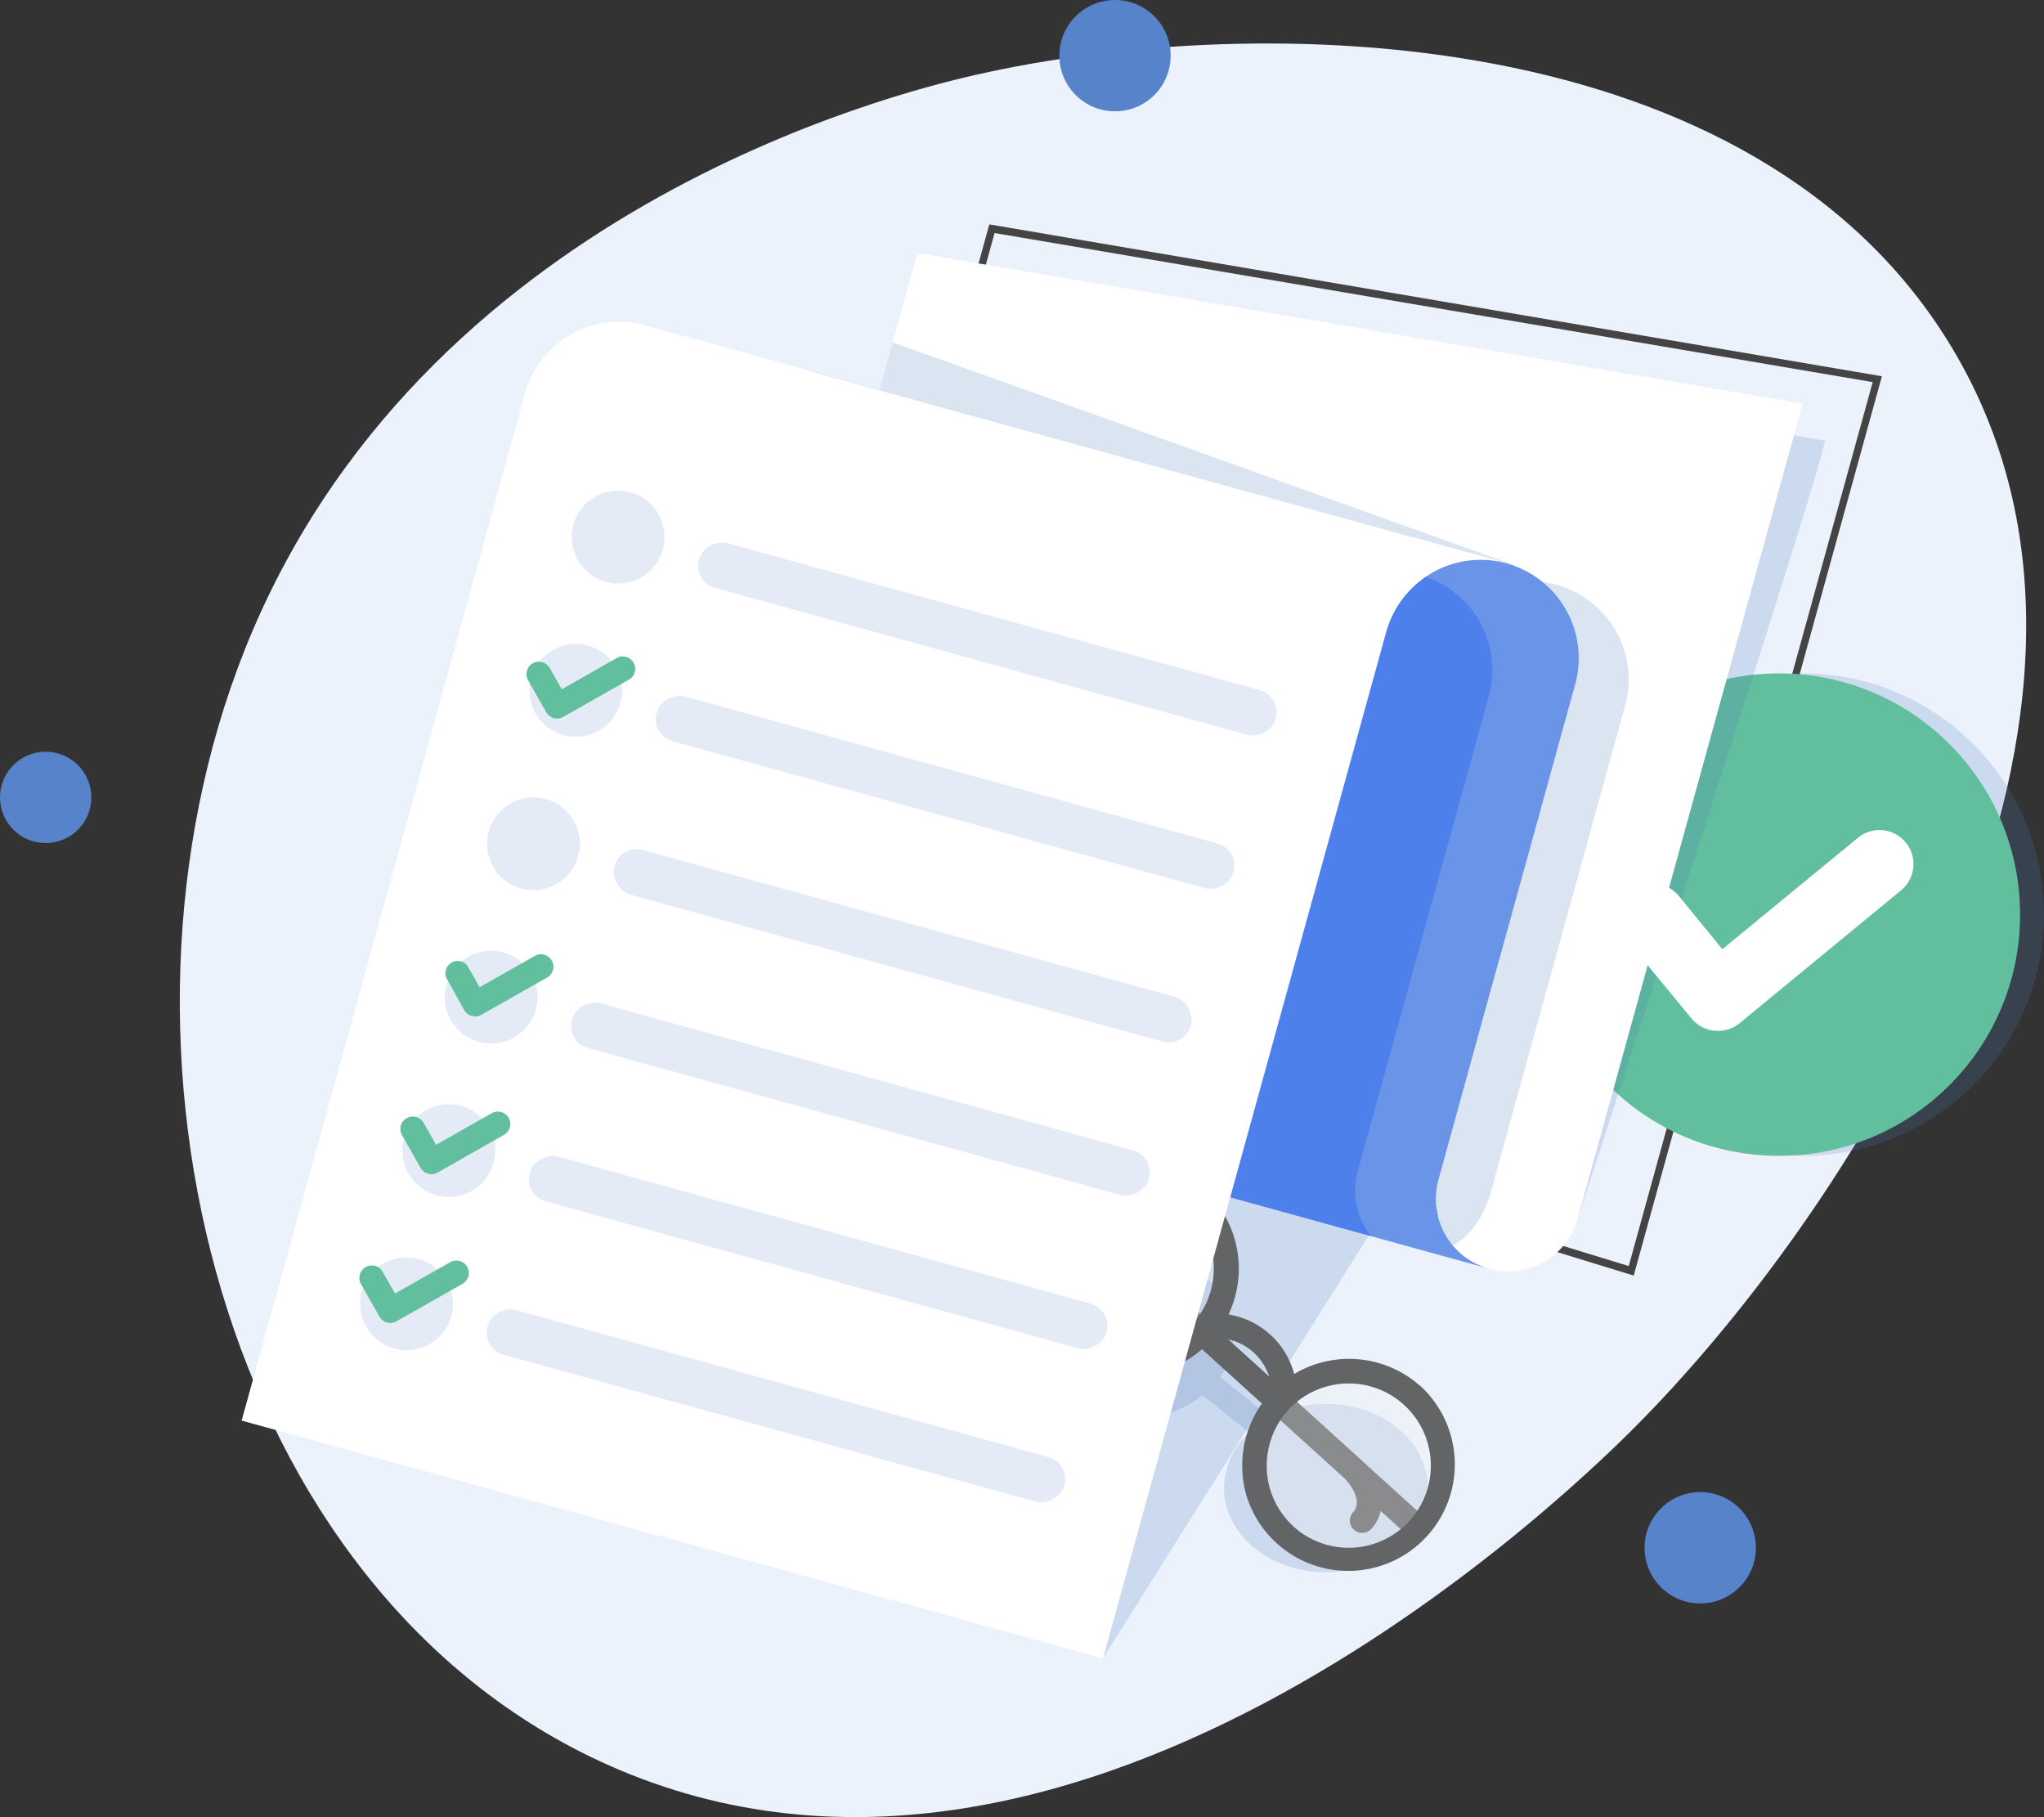 <svg xmlns="http://www.w3.org/2000/svg" viewBox="0 0 307.04 272.91"><rect x="0" y="0" width="307.04" height="272.91" fill="#333333" stroke="none"/><defs><style>.cls-1{isolation:isolate;}.cls-2{fill:#ecf2fc;}.cls-3{fill:#444;}.cls-4{fill:#4c7cbb;opacity:0.2;mix-blend-mode:multiply;}.cls-5{fill:#62bf9d;}.cls-6{fill:#fff;}.cls-7{fill:#636466;}.cls-8{fill:#f1f1f1;opacity:0.28;}.cls-9{fill:#6994e7;}.cls-10{fill:#4e80eb;}.cls-11{fill:#e4ebf7;}.cls-12{fill:#5683ca;}</style></defs><g class="cls-1"><g id="Layer_2" data-name="Layer 2"><g id="Layer_1-2" data-name="Layer 1"><path class="cls-2" d="M91.4,265.11C32.88,239,13.14,157.07,36.74,97.65c26.18-65.9,97.54-83.62,109.8-86.4,42.67-9.69,117.18-8.2,146.69,41,32.8,54.7-14.18,128-46.57,161C238.16,222,162.67,296.86,91.4,265.11Z"/><path class="cls-3" d="M245.41,191.58,116,151.88,148.61,33.7,282.69,56.51ZM117.34,151.15l127.32,39L281.31,57.39,149.4,35Z"/><circle class="cls-4" cx="270.8" cy="137.37" r="36.23"/><circle class="cls-5" cx="267.22" cy="137.37" r="36.23"/><path class="cls-4" d="M236.69,184S275.18,66.1,274.09,66.1s-12.87-2.19-12.87-2.19Z"/><polygon class="cls-4" points="165.69 249.06 211.4 176.35 165.69 163.55 165.69 249.06"/><path class="cls-4" d="M199.23,210.85a17.56,17.56,0,0,0-8.36,2.05l-7.61-6.08a11,11,0,0,0,2-6.31c0-7-6.85-12.65-15.3-12.65s-15.3,5.66-15.3,12.65,6.85,12.64,15.3,12.64a17.08,17.08,0,0,0,10.69-3.6l7,5.62a11.43,11.43,0,0,0-3.78,8.32c0,7,6.85,12.64,15.3,12.64s15.3-5.66,15.3-12.64S207.68,210.85,199.23,210.85Z"/><path class="cls-6" d="M257.52,154.8a5.11,5.11,0,0,1-3.45-1.85l-9.79-11.9a5.11,5.11,0,1,1,7.9-6.49l6.54,8,20.37-16.73a5.1,5.1,0,1,1,6.48,7.89l-24.31,20A5.15,5.15,0,0,1,257.52,154.8Z"/><path class="cls-7" d="M203.38,229.75a1.85,1.85,0,0,1-.13-2.61c1.78-2-1.2-5-1.23-5.09l-43.5-39.4A1.85,1.85,0,1,1,161,179.9l43.57,39.49c2,2,4.7,6.62,1.42,10.23A1.85,1.85,0,0,1,203.38,229.75Z"/><path class="cls-7" d="M160.15,190.58a1.84,1.84,0,0,0,2.61-.13c1.78-2,5.15.7,5.18.73l43.49,39.41a1.85,1.85,0,1,0,2.49-2.74l-43.57-39.48c-2.2-1.77-7-4-10.33-.41A1.85,1.85,0,0,0,160.15,190.58Z"/><circle class="cls-8" cx="170" cy="190.55" r="13.81"/><circle class="cls-8" cx="202.63" cy="220.12" r="13.81"/><path class="cls-7" d="M213.41,208.22a16.08,16.08,0,0,0-19-1.86,12.24,12.24,0,0,0-9.87-8.94,16.06,16.06,0,1,0-17.82,8.83,15.43,15.43,0,0,0,2,.3,16.61,16.61,0,0,0,2.34,0,16,16,0,0,0,10.84-5.23l.35-.4c.37,0,.74,0,1.11.06a8.4,8.4,0,0,1,7.57,6.86,8.48,8.48,0,0,1,.16,1.11c-.12.12-.24.25-.35.38a16,16,0,0,0-4.13,11.29,16.56,16.56,0,0,0,.23,2.33,17.36,17.36,0,0,0,.5,2,16,16,0,1,0,26.07-16.75Zm-44-5.34a12.34,12.34,0,1,1,10.88-5.54h0a10.78,10.78,0,0,1-1.15,1.49,9.47,9.47,0,0,1-.77.78,12.5,12.5,0,0,1-8.95,3.26Zm24.91,26.39a12.3,12.3,0,0,1-3.92-7.37,12.55,12.55,0,0,1,2.36-9.23,9.16,9.16,0,0,1,.7-.84,11.94,11.94,0,0,1,1.37-1.3h0a12.34,12.34,0,1,1-.52,18.74Z"/><path class="cls-6" d="M270.8,60.62,237,183a10.84,10.84,0,0,1-13.34,7.57,10.7,10.7,0,0,1-4.66-2.66,10.81,10.81,0,0,1-2.91-10.68l6.11-22.16L113.76,125.12,137.8,38Z"/><path class="cls-4" d="M227.52,84.9l-.76,2.73L131.37,61.31l2.73-9.88C150.38,57.2,227.52,84.9,227.52,84.9Z"/><path class="cls-4" d="M233.81,87.83a14.65,14.65,0,0,0-9.61.61L210,139.76,225.29,144l-9.18,33.24c-1.09,4-.48,7.83,1.32,10.24,2.82-1.16,5.37-4.27,6.49-8.34l9.11-33,10.9-39.49.17-.64A14.74,14.74,0,0,0,233.81,87.83Z"/><path class="cls-9" d="M223.69,190.55l-114.8-31.67a15.13,15.13,0,0,1-10.56-18.62l23.33-84.57,90.5,25-3.93,14.22a14.64,14.64,0,0,1,5.89-8.24c.34-.24.69-.46,1-.67a14.76,14.76,0,0,1,21.5,16.76l-20.55,74.48A10.83,10.83,0,0,0,223.69,190.55Z"/><path class="cls-10" d="M206,185.66l-21.17-5.84,23.53-85.27a14.65,14.65,0,0,1,5.8-7.91,14.79,14.79,0,0,1,9.49,17.89l-19.7,71.39A10.81,10.81,0,0,0,206,185.66Z"/><path class="cls-6" d="M165.69,249.06,208.23,94.88a14.77,14.77,0,0,1,18.15-10.3L96.88,48.85a14.64,14.64,0,0,0-18,10.22L36.3,213.36Z"/><circle class="cls-11" cx="92.85" cy="80.66" r="6.97"/><rect class="cls-11" x="144.83" y="51.04" width="6.97" height="89.86" rx="3.41" transform="translate(16.35 213.41) rotate(-74.57)"/><circle class="cls-11" cx="86.49" cy="103.69" r="6.97"/><rect class="cls-11" x="138.48" y="74.07" width="6.97" height="89.86" rx="3.41" transform="translate(-10.52 224.19) rotate(-74.57)"/><circle class="cls-11" cx="80.13" cy="126.73" r="6.97"/><rect class="cls-11" x="90.68" y="138.55" width="89.86" height="6.97" rx="3.48" transform="translate(42.67 -30.95) rotate(15.43)"/><circle class="cls-11" cx="73.78" cy="149.76" r="6.97"/><rect class="cls-11" x="125.76" y="120.14" width="6.97" height="89.86" rx="3.41" transform="translate(-64.25 245.75) rotate(-74.57)"/><circle class="cls-11" cx="67.42" cy="172.8" r="6.97"/><rect class="cls-11" x="119.41" y="143.17" width="6.97" height="89.86" rx="3.41" transform="translate(-91.12 256.53) rotate(-74.57)"/><circle class="cls-11" cx="61.07" cy="195.83" r="6.97"/><rect class="cls-11" x="113.05" y="166.21" width="6.97" height="89.86" rx="3.41" transform="translate(-117.99 267.31) rotate(-74.57)"/><path class="cls-5" d="M83.19,107.86a1.89,1.89,0,0,1-1.13-.88l-2.78-4.9a1.87,1.87,0,0,1,3.25-1.84l1.86,3.28,8.38-4.76A1.87,1.87,0,0,1,94.61,102l-10,5.67A1.83,1.83,0,0,1,83.19,107.86Z"/><path class="cls-5" d="M70.85,152.57a1.89,1.89,0,0,1-1.13-.88L67,146.79A1.86,1.86,0,0,1,70.19,145l1.86,3.27,8.38-4.75a1.87,1.87,0,0,1,1.84,3.25l-10,5.67A1.83,1.83,0,0,1,70.85,152.57Z"/><path class="cls-5" d="M64.31,176.28a1.86,1.86,0,0,1-1.13-.88l-2.78-4.89a1.87,1.87,0,1,1,3.25-1.85l1.86,3.28,8.37-4.76a1.87,1.87,0,0,1,1.85,3.25l-10,5.68A1.87,1.87,0,0,1,64.31,176.28Z"/><path class="cls-5" d="M58.14,198.64a1.89,1.89,0,0,1-1.13-.88l-2.78-4.9A1.87,1.87,0,1,1,57.48,191l1.86,3.27,8.38-4.75a1.87,1.87,0,0,1,1.84,3.25l-10,5.67A1.88,1.88,0,0,1,58.14,198.64Z"/><circle class="cls-12" cx="167.49" cy="8.36" r="8.36"/><circle class="cls-12" cx="6.86" cy="119.76" r="6.86"/><circle class="cls-12" cx="255.4" cy="232.46" r="8.36"/></g></g></g></svg>